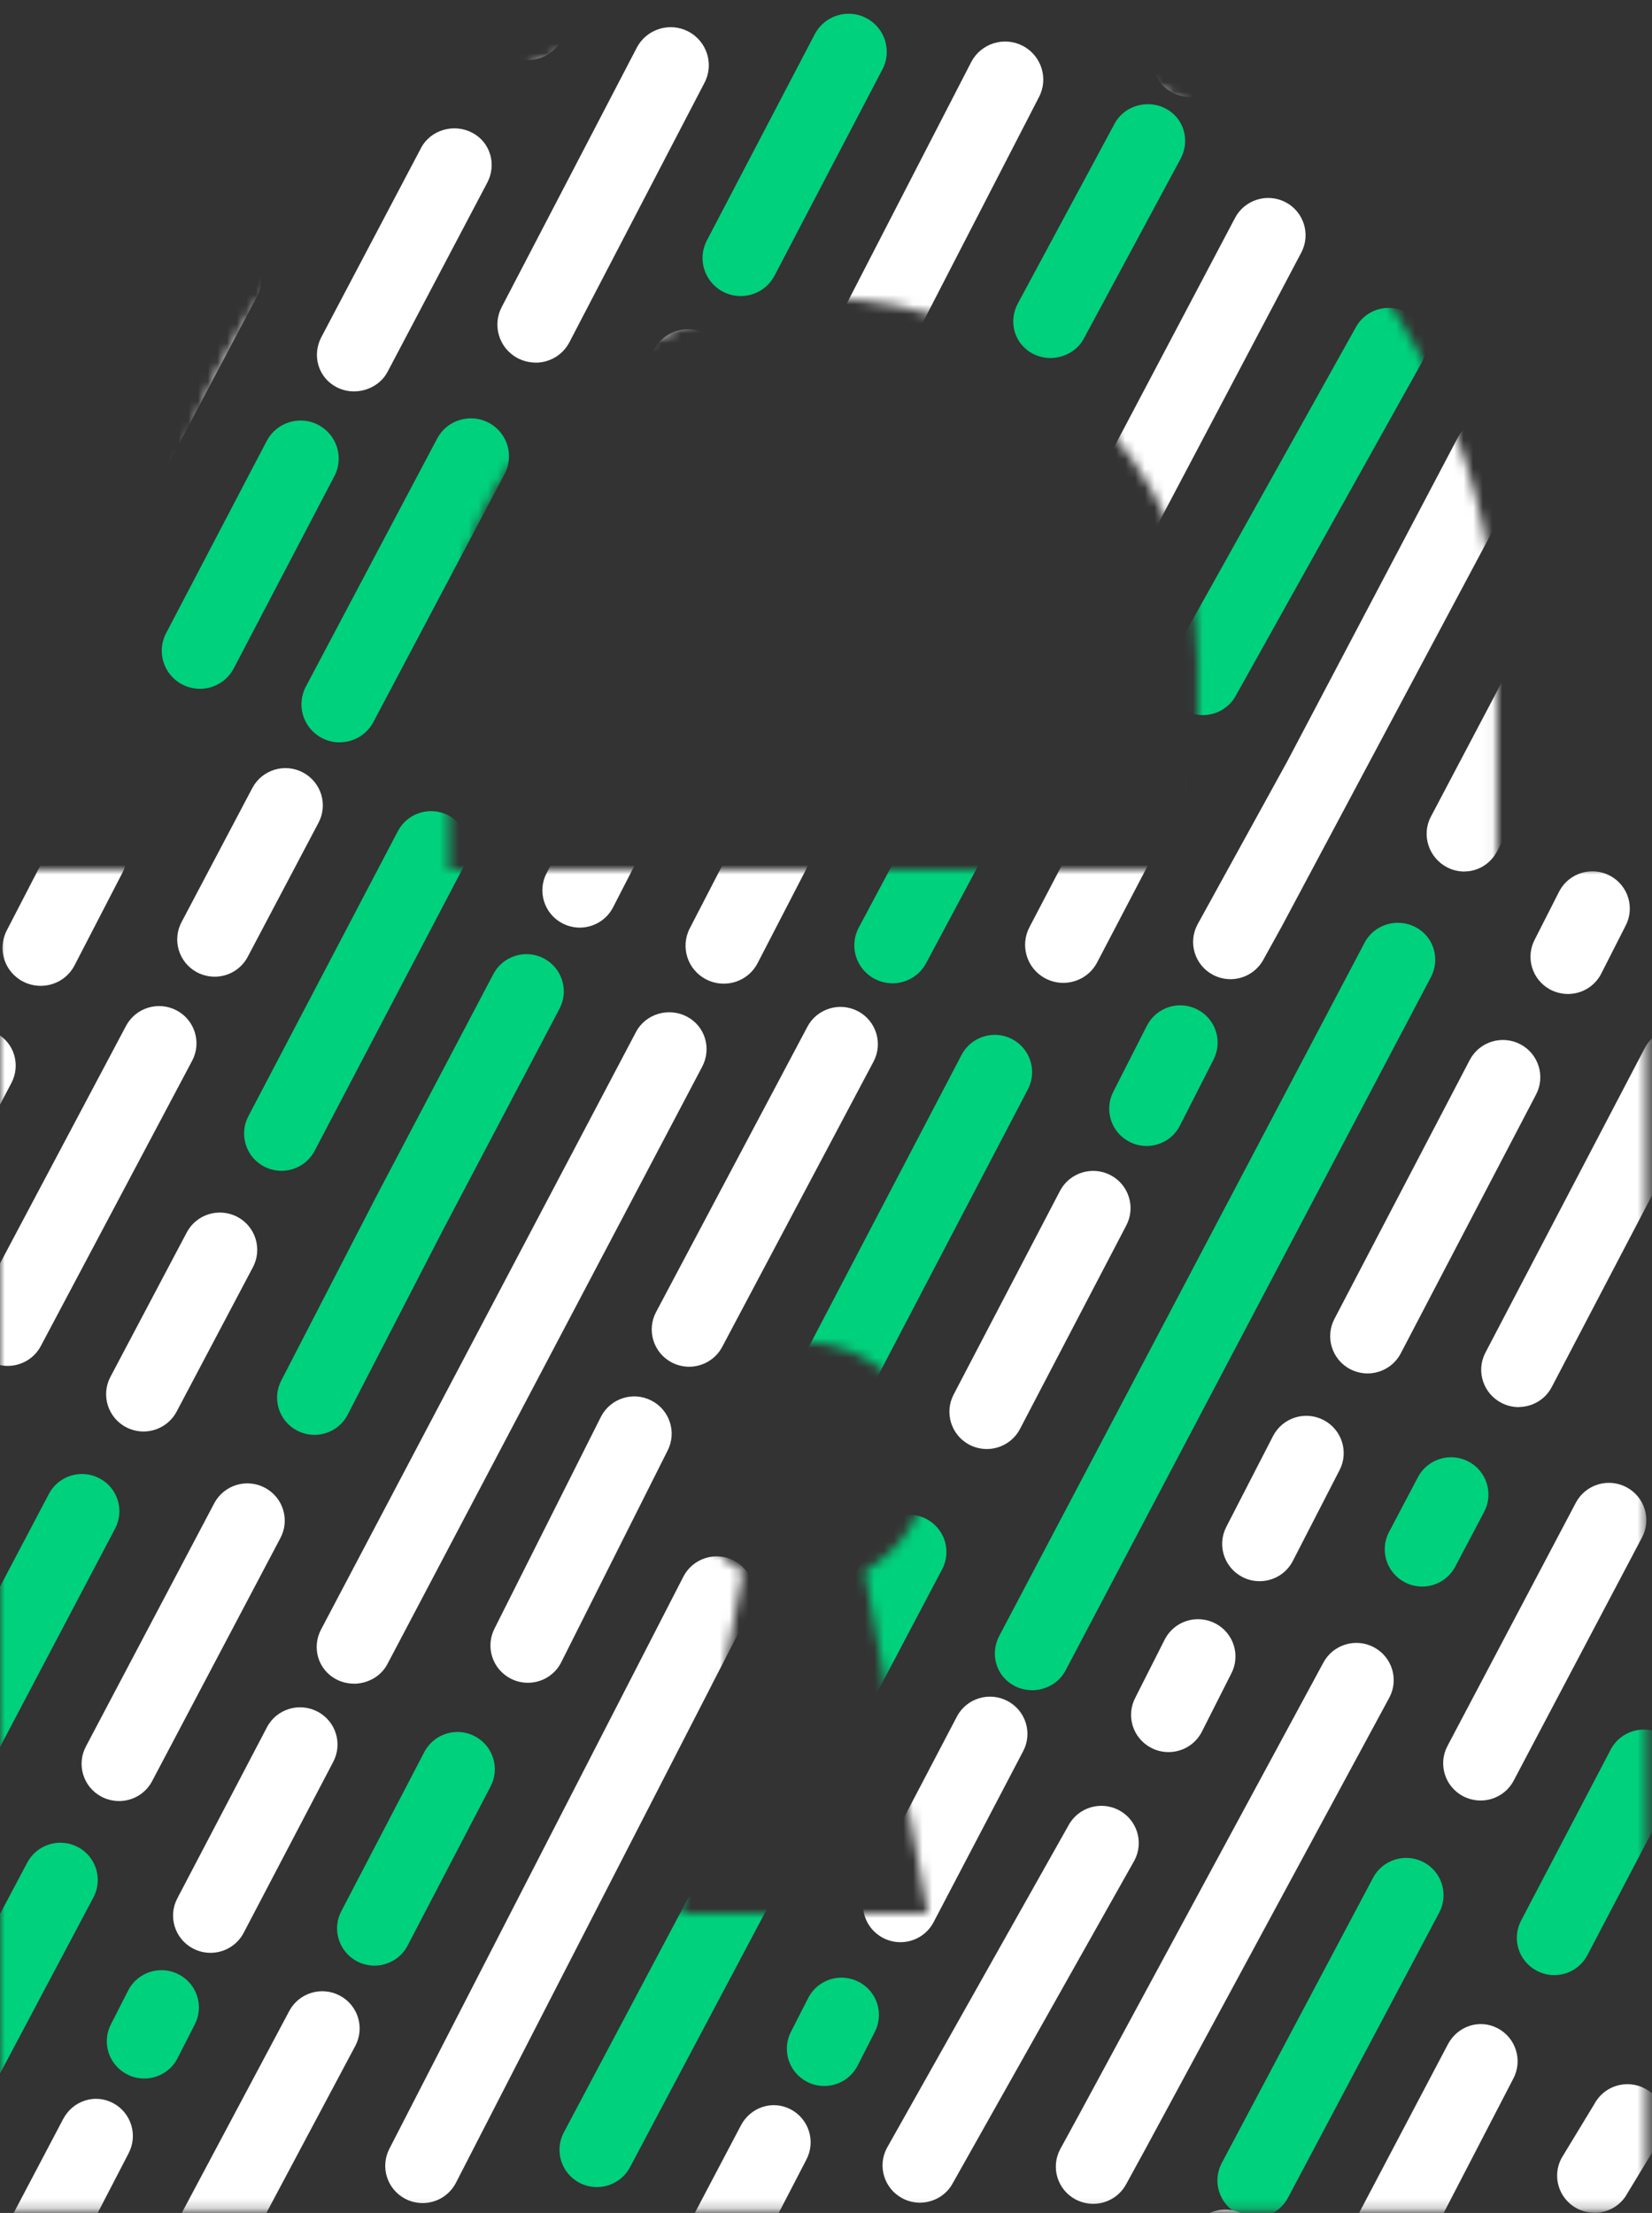 <svg width="171" height="229" viewBox="0 0 171 229" fill="none" xmlns="http://www.w3.org/2000/svg">
<rect x="0" y="0" width="171" height="229" fill="#333333" stroke="none"/>
<mask id="mask0_8_1655" style="mask-type:luminance" maskUnits="userSpaceOnUse" x="0" y="0" width="171" height="229">
<path d="M154.956 89.977V68.442C154.956 30.694 123.687 0 85.226 0C46.764 0 15.496 30.703 15.496 68.442V89.977H0V228.831H170.46V89.977H154.965H154.956ZM96.028 197.977H70.366L76.905 162.583C73.062 160.363 70.366 156.412 70.366 151.686C70.366 144.624 76.116 138.899 83.201 138.899C90.286 138.899 96.037 144.624 96.037 151.686C96.037 156.412 93.341 160.354 89.498 162.583L96.037 197.977H96.028ZM123.965 89.977H46.487V68.442C46.487 48.056 64.204 30.854 85.226 30.854C106.248 30.854 123.965 48.056 123.965 68.442V89.977Z" fill="white"/>
</mask>
<g mask="url(#mask0_8_1655)">
<path d="M-4.12 184.222C-4.729 184.222 -5.356 184.089 -5.938 183.785C-7.837 182.805 -8.571 180.477 -7.586 178.587L5.052 154.608C6.038 152.717 8.375 151.986 10.274 152.967C12.173 153.948 12.908 156.275 11.922 158.166L-0.716 182.145C-1.397 183.456 -2.731 184.205 -4.12 184.222Z" fill="#00D17C"/>
<path d="M29.151 121.157C28.542 121.157 27.915 121.014 27.332 120.711C25.442 119.721 24.717 117.385 25.711 115.503L41.189 85.995C42.183 84.114 44.53 83.391 46.42 84.381C48.31 85.371 49.035 87.707 48.041 89.589L32.563 119.097C31.874 120.399 30.539 121.148 29.151 121.157Z" fill="#00D17C"/>
<path d="M32.571 148.481C31.953 148.481 31.326 148.338 30.743 148.035C28.854 147.045 28.128 144.709 29.131 142.827L38.993 123.726L51.067 100.799C52.061 98.917 54.399 98.186 56.289 99.176C58.179 100.166 58.913 102.493 57.919 104.375L45.836 127.311L35.974 146.421C35.285 147.723 33.95 148.472 32.571 148.481Z" fill="#00D17C"/>
<path d="M-9.404 227.925C-10.013 227.925 -10.64 227.782 -11.222 227.479C-13.112 226.489 -13.838 224.152 -12.844 222.271L2.822 192.745C3.816 190.864 6.154 190.141 8.053 191.131C9.943 192.121 10.669 194.457 9.674 196.339L-5.991 225.865C-6.681 227.167 -8.016 227.916 -9.404 227.925Z" fill="#00D17C"/>
<path d="M108.719 37.049C108.11 37.049 107.483 36.906 106.901 36.603C105.011 35.613 104.348 33.312 105.343 31.431L115.365 12.811C116.36 10.93 118.769 10.243 120.659 11.233C122.549 12.223 123.212 14.523 122.217 16.405L112.195 35.025C111.505 36.327 110.099 37.049 108.71 37.049H108.719Z" fill="#00D17C"/>
<path d="M14.936 215.087C14.318 215.087 13.691 214.944 13.108 214.632C11.219 213.633 10.502 211.297 11.514 209.415L13.297 205.92C14.3 204.038 16.646 203.325 18.536 204.332C20.426 205.331 21.143 207.668 20.131 209.549L18.348 213.045C17.65 214.347 16.315 215.087 14.936 215.087Z" fill="#00D17C"/>
<path d="M38.775 203.407C38.157 203.407 37.53 203.265 36.947 202.953C35.057 201.954 34.341 199.618 35.344 197.745L43.934 181.274C44.937 179.393 47.275 178.679 49.165 179.678C51.055 180.677 51.771 183.013 50.768 184.886L42.178 201.356C41.489 202.658 40.154 203.399 38.766 203.407H38.775Z" fill="#00D17C"/>
<path d="M124.534 74.001C123.924 74.001 123.297 73.858 122.715 73.555C120.825 72.565 120.1 70.229 121.094 68.347L140.316 33.917C141.31 32.035 143.648 31.313 145.547 32.303C147.436 33.293 148.162 35.629 147.168 37.511L127.946 71.941C127.256 73.243 125.922 73.992 124.534 74.001Z" fill="#00D17C"/>
<path d="M86.543 146.339C85.934 146.357 85.307 146.223 84.725 145.929C82.817 144.974 82.038 142.656 82.996 140.756L99.504 109.215C100.462 107.316 102.791 106.54 104.699 107.494C106.607 108.449 107.386 110.767 106.428 112.666L89.92 144.208C89.257 145.527 87.931 146.303 86.543 146.33V146.339Z" fill="#00D17C"/>
<path d="M80.82 189.616C80.193 189.616 79.557 189.464 78.966 189.152C77.085 188.136 76.386 185.799 77.407 183.927L90.691 158.762C91.712 156.889 94.058 156.193 95.939 157.21C97.82 158.227 98.519 160.563 97.498 162.436L84.215 187.601C83.516 188.885 82.19 189.616 80.82 189.616Z" fill="#00D17C"/>
<path d="M61.799 226.323C61.19 226.323 60.563 226.18 59.981 225.877C58.091 224.887 57.365 222.551 58.36 220.669L74.025 191.144C75.02 189.262 77.357 188.54 79.256 189.53C81.146 190.519 81.872 192.856 80.877 194.737L65.212 224.263C64.522 225.565 63.187 226.314 61.799 226.323Z" fill="#00D17C"/>
<path d="M118.689 118.586C118.088 118.586 117.479 118.452 116.915 118.158C115.016 117.186 114.264 114.868 115.24 112.968L118.724 106.129C119.701 104.238 122.03 103.48 123.937 104.461C125.836 105.433 126.589 107.751 125.612 109.651L122.128 116.491C121.447 117.819 120.095 118.586 118.698 118.586H118.689Z" fill="#00D17C"/>
<path d="M106.826 174.901C106.208 174.901 105.59 174.758 104.999 174.455C103.109 173.456 102.437 171.156 103.44 169.274L118.327 141.041L141.257 97.533C142.251 95.651 144.642 94.947 146.532 95.946C148.422 96.936 149.103 99.245 148.109 101.127L125.17 144.644L110.283 172.886C109.594 174.188 108.205 174.901 106.826 174.91V174.901Z" fill="#00D17C"/>
<path d="M85.326 215.86C84.708 215.86 84.081 215.718 83.499 215.406C81.609 214.407 80.893 212.07 81.905 210.189L83.687 206.693C84.691 204.812 87.037 204.098 88.927 205.106C90.817 206.105 91.534 208.441 90.522 210.323L88.739 213.818C88.04 215.12 86.706 215.86 85.326 215.86Z" fill="#00D17C"/>
<path d="M147.257 164.18C146.648 164.18 146.021 164.055 145.439 163.752C143.54 162.78 142.787 160.461 143.764 158.562L146.755 152.89C147.732 151 150.06 150.251 151.968 151.223C153.867 152.195 154.62 154.513 153.643 156.413L150.651 162.084C149.971 163.395 148.645 164.162 147.257 164.18Z" fill="#00D17C"/>
<path d="M129.901 229.495C129.292 229.495 128.665 229.352 128.082 229.049C126.192 228.059 125.467 225.723 126.461 223.841L142.127 194.315C143.121 192.434 145.459 191.712 147.358 192.701C149.248 193.691 149.973 196.028 148.979 197.909L133.313 227.435C132.624 228.737 131.289 229.486 129.901 229.495Z" fill="#00D17C"/>
<path d="M160.889 204.385C160.271 204.385 159.644 204.242 159.062 203.93C157.172 202.932 156.455 200.595 157.467 198.714L166.738 181.021C167.741 179.14 170.088 178.426 171.978 179.434C173.867 180.433 174.584 182.769 173.572 184.651L164.301 202.343C163.603 203.645 162.268 204.385 160.889 204.385Z" fill="#00D17C"/>
<path d="M35.157 76.823C34.521 76.823 33.867 76.671 33.267 76.341C31.351 75.307 30.643 72.917 31.682 71.009L45.27 45.344C46.309 43.436 48.709 42.731 50.626 43.766C52.543 44.8 53.25 47.19 52.211 49.098L38.624 74.763C37.907 76.074 36.554 76.814 35.157 76.814V76.823Z" fill="#00D17C"/>
<path d="M76.679 30.637C76.052 30.637 75.416 30.494 74.825 30.182C72.9 29.166 72.156 26.785 73.177 24.867L84.347 3.519C85.368 1.602 87.75 0.862 89.685 1.878C91.611 2.895 92.354 5.276 91.333 7.193L80.164 28.541C79.456 29.87 78.094 30.637 76.679 30.637Z" fill="#00D17C"/>
<path d="M20.703 71.277C20.076 71.277 19.44 71.135 18.849 70.823C16.923 69.806 16.18 67.425 17.201 65.508L27.617 45.613C28.639 43.696 31.021 42.955 32.956 43.972C34.882 44.989 35.625 47.37 34.604 49.287L24.187 69.182C23.479 70.51 22.118 71.277 20.703 71.277Z" fill="#00D17C"/>
<path d="M92.389 101.753C91.762 101.753 91.126 101.602 90.526 101.29C88.6 100.273 87.866 97.892 88.896 95.975L106.685 62.677C107.706 60.76 110.097 60.038 112.023 61.054C113.949 62.071 114.683 64.452 113.653 66.369L95.865 99.667C95.157 100.995 93.796 101.753 92.38 101.753H92.389Z" fill="#00D17C"/>
<path d="M-33.932 174.135C-34.55 174.135 -35.168 173.993 -35.759 173.69C-37.649 172.691 -38.321 170.39 -37.318 168.508L-22.431 140.276L-5.681 108.494C-4.687 106.612 -2.296 105.908 -0.406 106.907C1.484 107.896 2.165 110.206 1.171 112.088L-15.588 143.878L-30.474 172.12C-31.164 173.422 -32.552 174.135 -33.932 174.144V174.135Z" fill="white"/>
<path d="M36.641 40.503C36.032 40.503 35.405 40.36 34.823 40.057C32.933 39.067 32.27 36.767 33.264 34.885L43.583 15.311C44.577 13.43 46.987 12.743 48.877 13.733C50.766 14.723 51.429 17.023 50.435 18.905L40.117 38.479C39.427 39.781 38.021 40.503 36.632 40.503H36.641Z" fill="white"/>
<path d="M14.869 148.134C14.26 148.134 13.633 147.991 13.051 147.688C11.161 146.698 10.436 144.362 11.43 142.48L19.33 127.534C20.324 125.653 22.662 124.93 24.561 125.92C26.451 126.91 27.176 129.246 26.182 131.128L18.282 146.074C17.592 147.376 16.258 148.125 14.869 148.134Z" fill="white"/>
<path d="M60.026 95.991C59.417 95.991 58.789 95.849 58.207 95.545C56.317 94.556 55.592 92.219 56.586 90.338L60.339 83.034C61.333 81.153 63.68 80.43 65.57 81.42C67.46 82.41 68.185 84.746 67.191 86.628L63.438 93.931C62.748 95.233 61.414 95.982 60.026 95.991Z" fill="white"/>
<path d="M12.328 186.374C11.701 186.374 11.065 186.222 10.474 185.91C8.593 184.894 7.894 182.557 8.915 180.684L22.198 155.519C23.22 153.647 25.566 152.951 27.447 153.968C29.328 154.984 30.027 157.321 29.006 159.193L15.723 184.358C15.024 185.643 13.698 186.374 12.328 186.374Z" fill="white"/>
<path d="M36.631 174.225C36.013 174.225 35.395 174.082 34.803 173.779C32.913 172.78 32.242 170.479 33.245 168.598L48.132 140.365L65.831 106.791C66.825 104.909 69.216 104.205 71.106 105.203C72.996 106.193 73.677 108.503 72.683 110.385L54.984 143.968L40.097 172.209C39.407 173.511 38.019 174.225 36.64 174.234L36.631 174.225Z" fill="white"/>
<path d="M123.178 10.026C122.56 10.026 121.942 9.883 121.35 9.58C119.46 8.581 118.789 6.281 119.792 4.399L134.678 -23.834L157.608 -67.342C158.602 -69.224 160.994 -69.928 162.884 -68.929C164.774 -67.939 165.455 -65.63 164.46 -63.748L141.521 -20.231L126.635 8.011C125.945 9.313 124.557 10.026 123.178 10.035V10.026Z" fill="white"/>
<path d="M-1.148 246.22C-1.766 246.22 -2.393 246.077 -2.984 245.765C-4.874 244.766 -5.662 242.385 -4.65 240.512L-1.435 234.413L6.537 219.28C7.531 217.398 9.798 216.632 11.688 217.621C13.577 218.611 14.303 220.948 13.309 222.829L5.427 238.033L2.256 244.186C1.566 245.479 0.231 246.22 -1.148 246.229V246.22Z" fill="white"/>
<path d="M21.795 202.08C21.177 202.08 20.55 201.938 19.968 201.626C18.078 200.627 17.361 198.29 18.373 196.409L27.644 178.717C28.647 176.835 30.994 176.122 32.884 177.129C34.774 178.128 35.49 180.464 34.478 182.346L25.208 200.038C24.509 201.34 23.174 202.08 21.795 202.08Z" fill="white"/>
<path d="M15.986 246.412C15.367 246.412 14.741 246.269 14.158 245.966C12.268 244.967 11.552 242.64 12.555 240.758L29.941 208.102C30.944 206.221 33.282 205.507 35.171 206.506C37.061 207.505 37.778 209.832 36.775 211.714L19.389 244.37C18.7 245.672 17.365 246.412 15.977 246.421L15.986 246.412Z" fill="white"/>
<path d="M115.994 57.16C115.385 57.16 114.758 57.017 114.176 56.714C112.286 55.724 111.561 53.388 112.555 51.506L127.844 22.542C128.839 20.66 131.185 19.938 133.075 20.928C134.965 21.918 135.691 24.254 134.697 26.136L119.407 55.1C118.717 56.402 117.383 57.151 115.994 57.16Z" fill="white"/>
<path d="M54.642 174.134C54.042 174.134 53.433 174.001 52.868 173.706C50.969 172.734 50.217 170.416 51.193 168.516L62.21 146.597C63.187 144.707 65.516 143.949 67.423 144.93C69.322 145.902 70.075 148.22 69.098 150.12L58.081 172.039C57.4 173.368 56.048 174.134 54.651 174.134H54.642Z" fill="white"/>
<path d="M71.346 141.432C70.737 141.432 70.11 141.29 69.528 140.986C67.638 139.997 66.912 137.66 67.906 135.779L83.572 106.253C84.567 104.371 86.904 103.649 88.803 104.639C90.693 105.629 91.418 107.965 90.424 109.847L74.758 139.372C74.069 140.674 72.734 141.423 71.346 141.432Z" fill="white"/>
<path d="M43.796 227.978C43.187 227.978 42.56 227.853 41.978 227.55C40.079 226.578 39.326 224.26 40.303 222.36L70.739 163.148C71.715 161.258 74.044 160.508 75.951 161.48C77.85 162.452 78.603 164.771 77.626 166.671L47.191 225.883C46.51 227.193 45.184 227.96 43.796 227.978Z" fill="white"/>
<path d="M127.391 101.327C126.773 101.327 126.146 101.185 125.564 100.881C123.674 99.892 122.948 97.555 123.951 95.674L133.258 78.766L150.921 45.236C151.915 43.355 154.253 42.624 156.143 43.614C158.033 44.603 158.767 46.931 157.773 48.812L132.685 95.852L130.795 99.267C130.105 100.569 128.77 101.318 127.391 101.327Z" fill="white"/>
<path d="M102.159 149.947C101.549 149.947 100.922 149.805 100.34 149.502C98.45 148.512 97.725 146.175 98.719 144.294L109.727 123.222C110.721 121.34 113.068 120.618 114.958 121.608C116.848 122.597 117.573 124.934 116.579 126.815L105.571 147.887C104.881 149.189 103.547 149.938 102.159 149.947Z" fill="white"/>
<path d="M160.588 39.555C159.979 39.555 159.352 39.412 158.77 39.109C156.88 38.119 156.154 35.783 157.149 33.901L170.835 8.745C171.829 6.864 174.167 6.141 176.066 7.131C177.956 8.121 178.681 10.457 177.687 12.339L164.001 37.495C163.311 38.797 161.977 39.546 160.588 39.555Z" fill="white"/>
<path d="M69.008 246.876C68.39 246.876 67.763 246.733 67.172 246.421C65.282 245.422 64.494 243.041 65.506 241.169L68.722 235.069L76.694 219.936C77.688 218.055 79.954 217.288 81.844 218.278C83.734 219.267 84.459 221.604 83.465 223.485L75.583 238.69L72.412 244.843C71.722 246.136 70.388 246.876 69.008 246.885V246.876Z" fill="white"/>
<path d="M151.592 90.189C150.983 90.189 150.356 90.046 149.774 89.743C147.884 88.753 147.113 86.399 148.108 84.517L157.889 65.969C158.883 64.088 161.185 63.339 163.075 64.328C164.965 65.318 165.735 67.672 164.741 69.554L154.96 88.102C154.27 89.404 152.971 90.18 151.583 90.18L151.592 90.189Z" fill="white"/>
<path d="M168.162 58.774C167.561 58.774 166.952 58.641 166.388 58.346C164.489 57.374 163.692 55.029 164.668 53.139L190.151 4.333C191.127 2.443 193.411 1.667 195.319 2.639C197.218 3.611 198.015 5.956 197.039 7.847L171.556 56.652C170.876 57.981 169.568 58.766 168.171 58.774H168.162Z" fill="white"/>
<path d="M93.209 200.979C92.591 200.979 91.964 200.836 91.382 200.524C89.492 199.525 88.775 197.189 89.788 195.307L99.058 177.615C100.061 175.733 102.408 175.02 104.298 176.028C106.188 177.027 106.904 179.363 105.892 181.244L96.622 198.937C95.923 200.239 94.589 200.979 93.209 200.979Z" fill="white"/>
<path d="M95.236 227.938C94.618 227.938 93.991 227.795 93.408 227.483C91.519 226.484 90.802 224.148 91.805 222.275L110.588 188.915C111.591 187.033 113.929 186.32 115.819 187.319C117.709 188.317 118.425 190.654 117.422 192.526L98.639 225.887C97.95 227.189 96.615 227.929 95.227 227.938H95.236Z" fill="white"/>
<path d="M120.959 181.308C120.341 181.308 119.714 181.165 119.132 180.853C117.242 179.855 116.525 177.518 117.538 175.636L120.592 169.599C121.595 167.718 123.942 167.004 125.832 168.012C127.722 169.011 128.438 171.347 127.426 173.229L124.372 179.266C123.673 180.568 122.339 181.308 120.959 181.308Z" fill="white"/>
<path d="M162.304 102.858C161.677 102.858 161.041 102.706 160.45 102.394C158.569 101.377 157.871 99.041 158.892 97.168L161.427 92.183C162.448 90.311 164.794 89.615 166.675 90.632C168.556 91.648 169.255 93.985 168.234 95.858L165.699 100.842C165 102.126 163.675 102.858 162.304 102.858Z" fill="white"/>
<path d="M130.384 163.622C129.784 163.622 129.175 163.488 128.61 163.194C126.712 162.222 125.959 159.904 126.935 158.004L131.772 148.605C132.749 146.715 135.077 145.957 136.985 146.938C138.884 147.91 139.637 150.228 138.66 152.127L133.823 161.527C133.143 162.855 131.79 163.622 130.393 163.622H130.384Z" fill="white"/>
<path d="M141.573 142.125C140.964 142.125 140.336 141.983 139.754 141.68C137.864 140.69 137.139 138.353 138.133 136.472L152.142 109.675C153.136 107.793 155.474 107.071 157.373 108.061C159.263 109.051 159.988 111.387 158.994 113.269L144.985 140.065C144.295 141.367 142.961 142.117 141.573 142.125Z" fill="white"/>
<path d="M22.226 101.069C21.599 101.069 20.963 100.917 20.372 100.605C18.491 99.588 17.793 97.252 18.814 95.379L26.14 81.504C27.162 79.631 29.508 78.936 31.389 79.952C33.27 80.969 33.969 83.305 32.948 85.178L25.621 99.053C24.922 100.337 23.597 101.069 22.226 101.069Z" fill="white"/>
<path d="M0.815 141.346C0.206 141.346 -0.421 141.204 -1.004 140.901C-2.894 139.911 -3.619 137.574 -2.625 135.693L13.041 106.167C14.035 104.285 16.373 103.563 18.272 104.553C20.162 105.543 20.887 107.879 19.893 109.761L4.227 139.286C3.538 140.588 2.203 141.338 0.815 141.346Z" fill="white"/>
<path d="M113.18 228.056C112.562 228.056 111.935 227.914 111.353 227.61C109.463 226.621 108.737 224.284 109.741 222.403L111.738 218.746L136.97 172.072C137.964 170.191 140.302 169.46 142.192 170.449C144.082 171.439 144.816 173.767 143.822 175.648L118.59 222.331L116.584 225.996C115.894 227.298 114.559 228.047 113.18 228.056Z" fill="white"/>
<path d="M157.277 145.605C156.668 145.622 156.042 145.489 155.459 145.194C153.551 144.24 152.772 141.922 153.731 140.022L170.238 108.481C171.197 106.582 173.525 105.806 175.433 106.76C177.341 107.714 178.12 110.033 177.162 111.932L160.654 143.473C159.991 144.793 158.666 145.569 157.277 145.596V145.605Z" fill="white"/>
<path d="M153.265 186.319C152.638 186.319 152.002 186.168 151.411 185.856C149.53 184.839 148.832 182.503 149.853 180.63L163.136 155.465C164.157 153.592 166.504 152.896 168.385 153.913C170.266 154.93 170.964 157.266 169.943 159.139L156.66 184.304C155.961 185.588 154.636 186.319 153.265 186.319Z" fill="white"/>
<path d="M122.001 245.763C121.401 245.763 120.792 245.629 120.228 245.335C118.329 244.363 117.576 242.044 118.553 240.145L123.389 230.746C124.366 228.855 126.695 228.097 128.602 229.078C130.501 230.05 131.254 232.369 130.277 234.268L125.441 243.667C124.76 244.996 123.407 245.763 122.01 245.763H122.001Z" fill="white"/>
<path d="M142.188 238.485C141.57 238.485 140.943 238.343 140.352 238.031C138.462 237.032 137.674 234.651 138.686 232.778L141.902 226.679L149.873 211.546C150.867 209.664 153.133 208.897 155.023 209.887C156.913 210.877 157.639 213.213 156.645 215.095L148.763 230.299L145.592 236.452C144.902 237.745 143.567 238.485 142.188 238.494V238.485Z" fill="white"/>
<path d="M165.064 228.982C164.446 228.982 163.819 228.84 163.237 228.537C161.347 227.538 160.63 225.21 161.633 223.329L165.037 217.72C166.04 215.838 168.378 215.125 170.268 216.123C172.158 217.122 172.874 219.45 171.871 221.331L168.467 226.94C167.778 228.242 166.443 228.982 165.055 228.991L165.064 228.982Z" fill="white"/>
<path d="M-11.61 65.13C-12.237 65.13 -12.873 64.987 -13.464 64.675C-15.39 63.659 -16.133 61.278 -15.112 59.361L-7.024 44.121C-6.003 42.203 -3.62 41.463 -1.685 42.48C0.24 43.496 0.984 45.877 -0.037 47.795L-8.125 63.035C-8.833 64.363 -10.194 65.13 -11.61 65.13Z" fill="white"/>
<path d="M4.476 34.685C3.849 34.685 3.213 34.542 2.622 34.23C0.696 33.213 -0.047 30.832 0.974 28.915L15.287 1.761C16.308 -0.156 18.7 -0.896 20.626 0.12C22.551 1.137 23.295 3.518 22.274 5.435L7.96 32.589C7.253 33.918 5.891 34.685 4.476 34.685Z" fill="white"/>
<path d="M-13.545 101.923C-14.172 101.923 -14.808 101.781 -15.408 101.469C-17.334 100.452 -18.069 98.071 -17.047 96.154L-1.632 67.181L19.578 27.061C20.59 25.144 22.981 24.404 24.916 25.411C26.842 26.419 27.585 28.8 26.573 30.726L5.354 70.855L-10.07 99.837C-10.777 101.165 -12.139 101.923 -13.554 101.932L-13.545 101.923Z" fill="white"/>
<path d="M70.335 76.691C69.708 76.691 69.072 76.548 68.472 76.227C66.546 75.21 65.811 72.829 66.841 70.912L82.113 42.144L100.546 6.394C101.568 4.477 103.95 3.737 105.885 4.753C107.811 5.77 108.554 8.151 107.533 10.068L89.099 45.827L73.828 74.604C73.12 75.933 71.759 76.691 70.344 76.691H70.335Z" fill="white"/>
<path d="M31.037 17.941C30.41 17.941 29.774 17.808 29.183 17.505C27.239 16.515 26.478 14.143 27.481 12.207L37.262 -6.287C38.256 -8.222 40.639 -8.98 42.583 -7.982C44.526 -6.992 45.288 -4.62 44.284 -2.685L34.504 15.81C33.814 17.148 32.452 17.924 31.037 17.941Z" fill="white"/>
<path d="M54.648 6.216C54.021 6.216 53.385 6.073 52.794 5.761C50.868 4.745 50.125 2.364 51.146 0.447L62.414 -21.036C63.435 -22.953 65.826 -23.693 67.752 -22.677C69.678 -21.66 70.421 -19.279 69.4 -17.362L58.132 4.121C57.425 5.449 56.063 6.216 54.648 6.216Z" fill="white"/>
<path d="M52.626 76.53C51.99 76.53 51.336 76.379 50.736 76.049C48.819 75.014 48.112 72.625 49.151 70.716L67.736 36.125C68.775 34.217 71.176 33.513 73.093 34.547C75.009 35.581 75.717 37.971 74.678 39.88L56.092 74.471C55.376 75.781 54.023 76.522 52.626 76.522V76.53Z" fill="white"/>
<path d="M55.446 37.521C54.81 37.521 54.174 37.369 53.574 37.057C51.648 36.032 50.923 33.651 51.953 31.733L57.864 20.39L65.926 4.91C66.947 2.992 69.329 2.252 71.264 3.269C73.19 4.285 73.933 6.666 72.912 8.584L64.842 24.082L58.921 35.452C58.214 36.772 56.852 37.53 55.446 37.53V37.521Z" fill="white"/>
<path d="M74.914 101.79C74.305 101.79 73.678 101.647 73.105 101.353C71.161 100.363 70.4 97.991 71.403 96.056L76.356 86.478C77.351 84.543 79.733 83.785 81.677 84.784C83.621 85.774 84.382 88.146 83.379 90.081L78.425 99.658C77.727 101.014 76.347 101.79 74.923 101.79H74.914Z" fill="white"/>
<path d="M85.562 81.325C84.935 81.325 84.299 81.183 83.708 80.871C81.782 79.854 81.039 77.473 82.06 75.556L97.896 45.941C98.917 44.024 101.3 43.283 103.234 44.3C105.16 45.317 105.903 47.698 104.882 49.615L89.046 79.23C88.339 80.558 86.977 81.325 85.562 81.325Z" fill="white"/>
<path d="M4.211 102.016C3.602 102.016 2.975 101.874 2.402 101.579C0.458 100.589 -0.303 98.217 0.7 96.282L5.653 86.705C6.647 84.77 9.03 84.012 10.974 85.01C12.917 86 13.679 88.373 12.675 90.308L7.722 99.885C7.024 101.24 5.644 102.016 4.22 102.016H4.211Z" fill="white"/>
<path d="M110.065 101.709C109.438 101.709 108.802 101.558 108.202 101.246C106.276 100.229 105.551 97.839 106.572 95.922L115.359 79.13C116.389 77.213 118.771 76.491 120.706 77.507C122.632 78.524 123.357 80.914 122.336 82.831L113.549 99.623C112.842 100.951 111.48 101.7 110.065 101.709Z" fill="white"/>
</g>
</svg>
